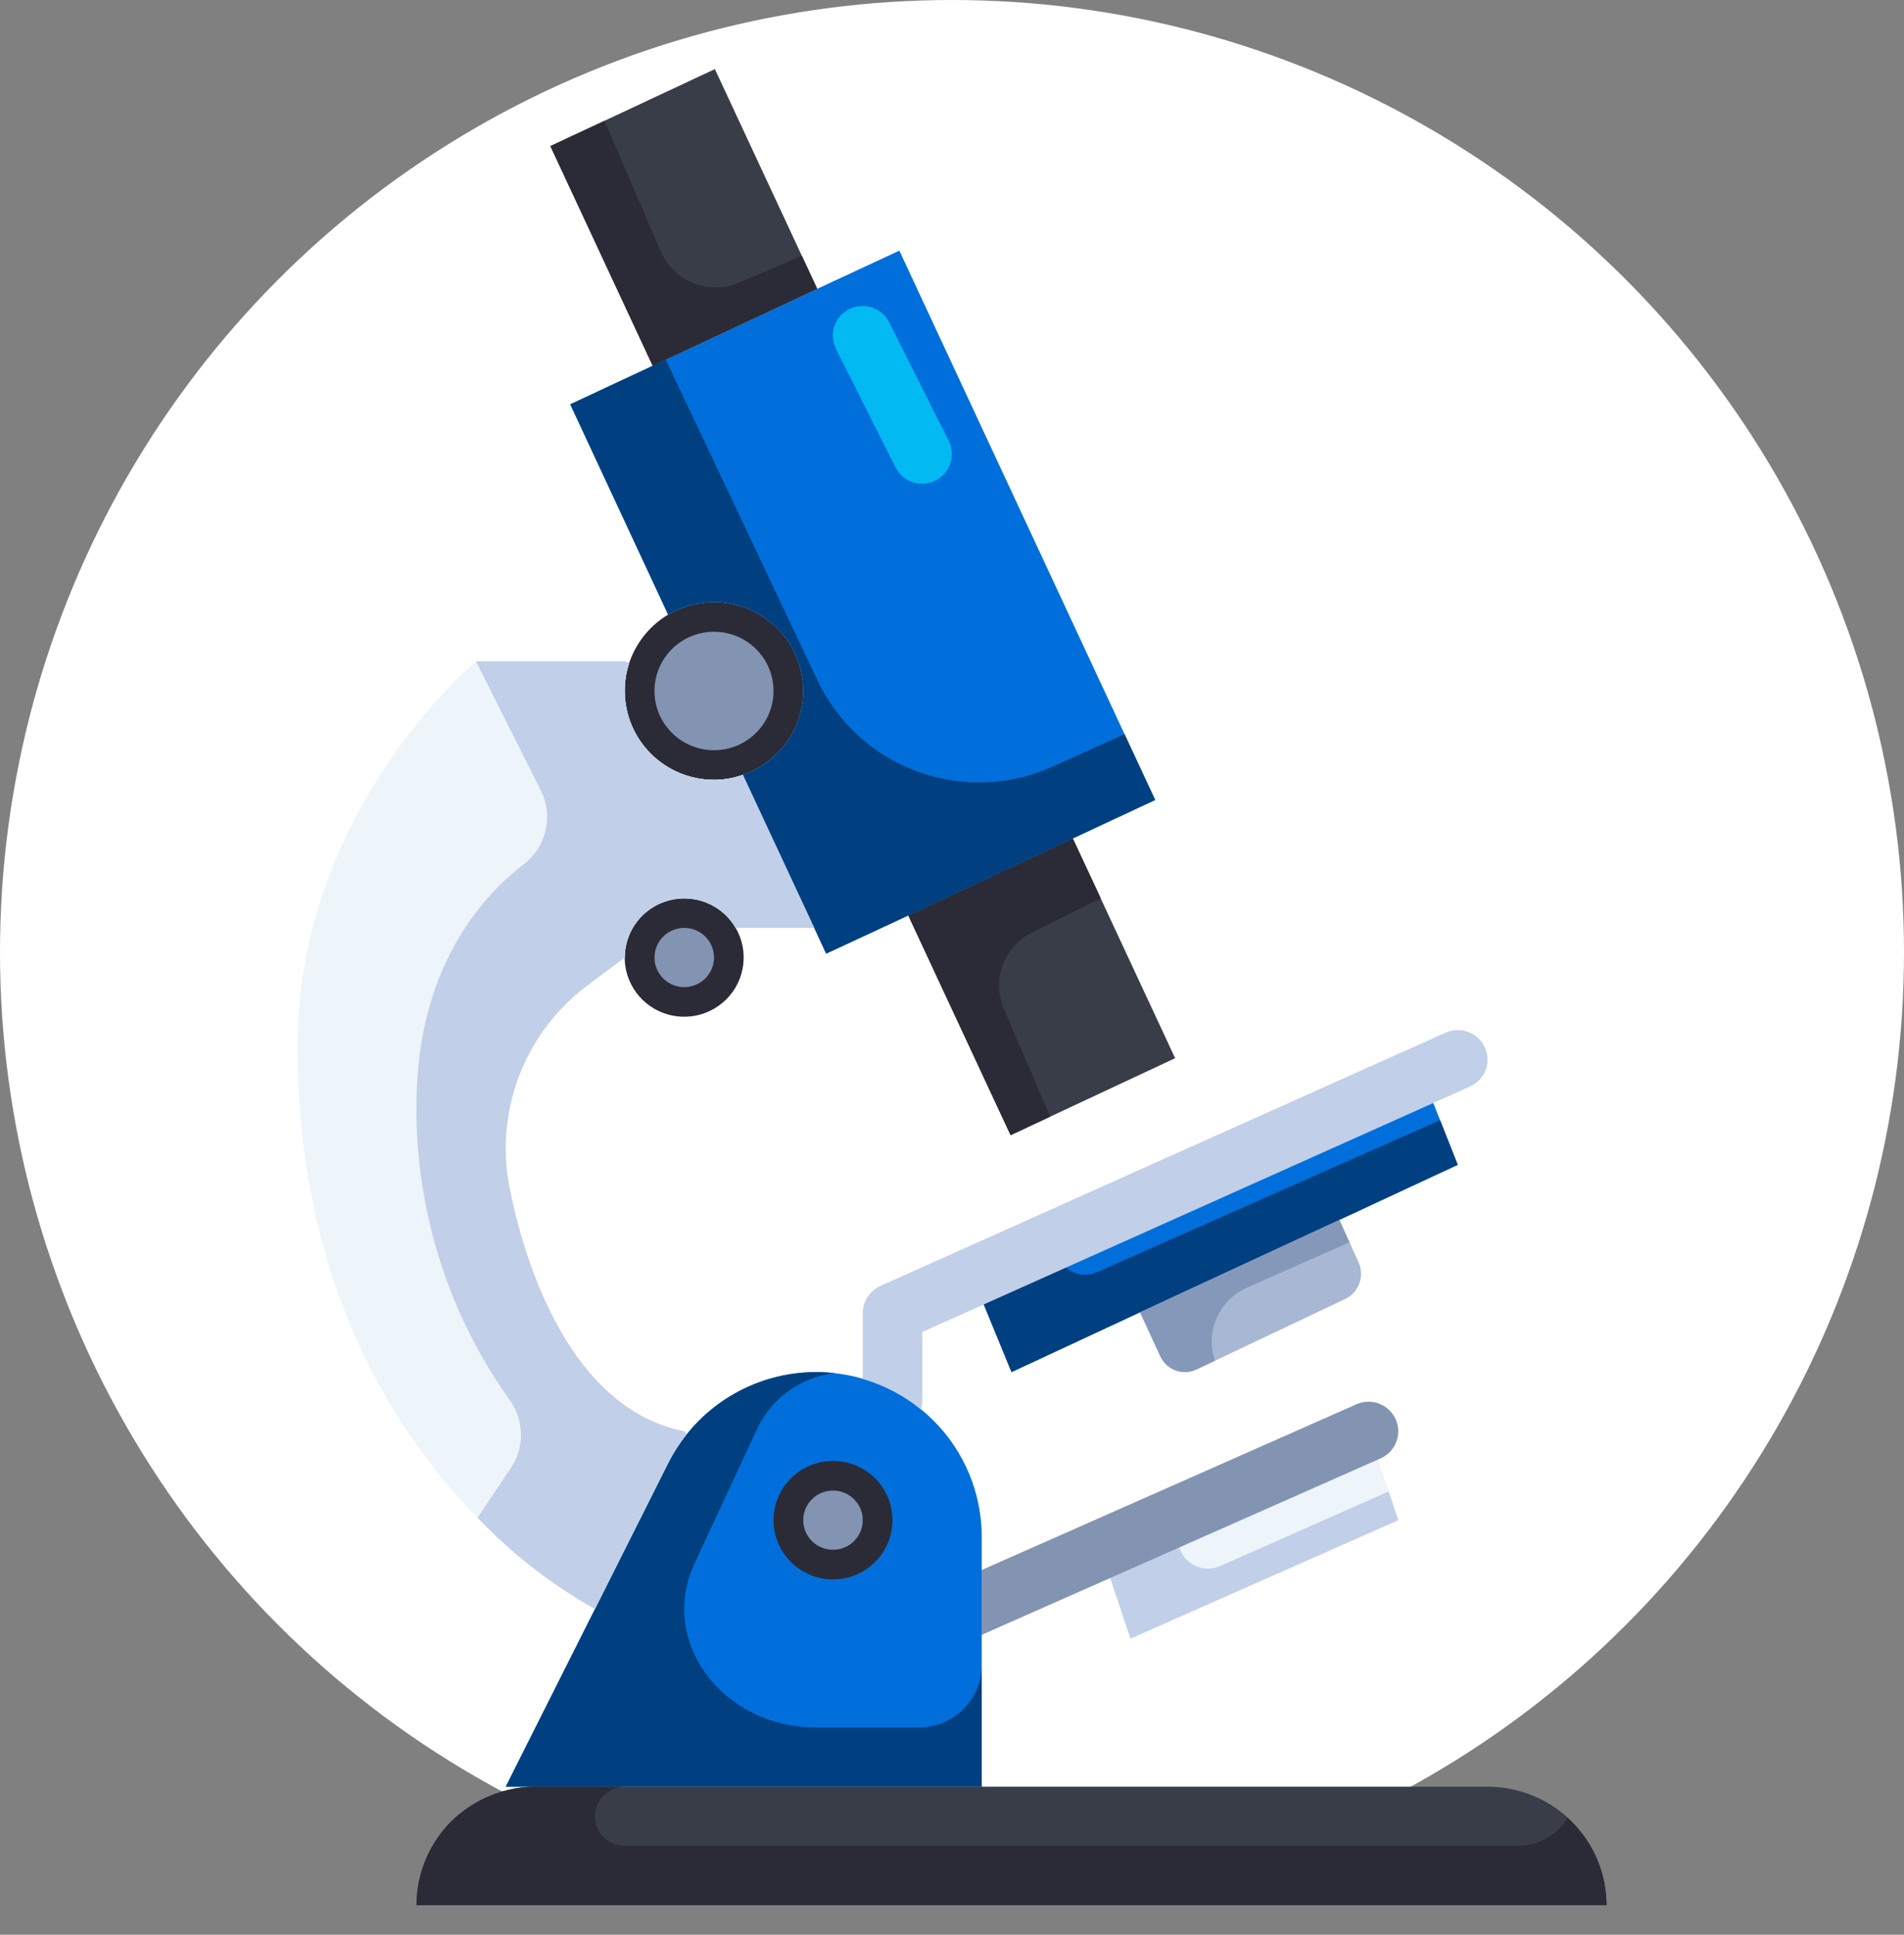 <svg width="63" height="64" viewBox="0 0 63 64" fill="none" xmlns="http://www.w3.org/2000/svg">
<rect x="0" y="0" width="63" height="64" fill="#808080" stroke="none"/>
<circle cx="31.5" cy="31.5" r="31.5" fill="white"/>
<path d="M16.734 59.102L22.112 48.4C22.567 47.495 23.266 46.734 24.131 46.202C24.996 45.669 25.992 45.388 27.009 45.388C28.461 45.388 29.854 45.962 30.881 46.984C31.907 48.005 32.484 49.391 32.484 50.836V59.102H16.734Z" fill="#006FDB"/>
<path d="M27.562 52.245C28.65 52.245 29.531 51.368 29.531 50.286C29.531 49.204 28.65 48.327 27.562 48.327C26.475 48.327 25.594 49.204 25.594 50.286C25.594 51.368 26.475 52.245 27.562 52.245Z" fill="#2B2B37"/>
<path d="M24.343 30.694C24.56 31.067 24.647 31.502 24.59 31.93C24.534 32.357 24.337 32.754 24.03 33.059C23.724 33.364 23.325 33.56 22.895 33.616C22.465 33.672 22.029 33.586 21.653 33.37C21.278 33.154 20.985 32.821 20.819 32.422C20.654 32.023 20.625 31.582 20.737 31.165C20.85 30.748 21.097 30.381 21.442 30.118C21.786 29.856 22.207 29.714 22.641 29.714C22.986 29.714 23.325 29.805 23.624 29.977C23.923 30.149 24.171 30.396 24.343 30.694ZM23.625 19.919C24.324 19.918 25 20.163 25.534 20.613C26.067 21.062 26.423 21.685 26.537 22.371C26.652 23.057 26.518 23.761 26.16 24.358C25.801 24.954 25.241 25.405 24.58 25.63C24.274 25.74 23.951 25.797 23.625 25.796C22.842 25.796 22.091 25.486 21.537 24.935C20.983 24.384 20.672 23.637 20.672 22.857C20.67 22.541 20.72 22.227 20.82 21.927C21.045 21.259 21.502 20.693 22.109 20.33C22.569 20.063 23.092 19.921 23.625 19.919Z" fill="#2B2B37"/>
<path d="M45.281 47.347L46.266 50.286L37.406 54.204L36.422 51.265L45.281 47.347ZM24.58 25.629L26.942 30.694H24.344C24.127 30.321 23.792 30.03 23.392 29.866C22.992 29.702 22.549 29.673 22.131 29.785C21.713 29.896 21.343 30.142 21.08 30.483C20.816 30.824 20.673 31.243 20.672 31.674L19.441 32.594C18.601 33.221 17.918 34.035 17.448 34.97C16.979 35.905 16.734 36.937 16.734 37.982C16.731 38.389 16.768 38.796 16.843 39.197C17.207 41.107 18.595 46.544 22.641 47.347L22.729 47.435C22.491 47.734 22.283 48.055 22.109 48.395L19.688 53.224C19.688 53.224 9.844 48.327 9.844 34.612C9.844 26.776 15.75 21.878 15.75 21.878H20.672L20.82 21.927C20.72 22.227 20.67 22.541 20.672 22.857C20.672 23.637 20.983 24.384 21.537 24.935C22.091 25.486 22.842 25.796 23.625 25.796C23.951 25.797 24.274 25.74 24.58 25.629Z" fill="#EDF4FA"/>
<path d="M44.947 41.744C45.05 41.964 45.063 42.215 44.982 42.444C44.901 42.673 44.733 42.862 44.513 42.968L39.592 45.3C39.484 45.351 39.367 45.38 39.248 45.386C39.129 45.391 39.009 45.373 38.897 45.332C38.785 45.291 38.683 45.228 38.596 45.147C38.509 45.065 38.439 44.967 38.391 44.859L37.721 43.409L44.316 40.353L44.947 41.744Z" fill="#A8B7D4"/>
<path d="M44.316 40.353L37.721 43.409L33.469 45.388L32.179 42.243L47.063 35.572L48.234 38.531L44.316 40.353Z" fill="#006FDB"/>
<path d="M23.654 2.286L27.041 9.554L21.597 12.101L18.211 4.833L23.654 2.286ZM35.497 27.736L38.883 35.004L33.439 37.551L30.053 30.282L35.497 27.736ZM53.156 63.02H13.781C13.783 61.981 14.197 60.985 14.933 60.248C15.441 59.75 16.073 59.395 16.764 59.22C17.076 59.141 17.397 59.101 17.719 59.102H49.219C50.263 59.102 51.265 59.515 52.003 60.25C52.741 60.985 53.156 61.981 53.156 63.02Z" fill="#393D48"/>
<path d="M24.58 25.629C25.241 25.405 25.801 24.954 26.16 24.358C26.518 23.761 26.652 23.057 26.537 22.371C26.423 21.685 26.067 21.062 25.534 20.613C25 20.163 24.324 19.917 23.625 19.918C23.092 19.921 22.569 20.063 22.109 20.33L18.87 13.375L21.597 12.101L27.041 9.554L29.758 8.291L38.223 26.462L35.497 27.735L30.053 30.282L27.336 31.546L26.942 30.694L24.58 25.629Z" fill="#006FDB"/>
<path d="M24.45 9.351C23.97 9.555 23.428 9.562 22.943 9.369C22.459 9.176 22.071 8.799 21.865 8.322L20.002 3.995L18.211 4.833L21.597 12.101L27.041 9.554L26.532 8.463L24.45 9.351ZM34.145 30.848L36.422 29.714L35.497 27.735L30.053 30.282L33.439 37.551L34.751 36.937L33.216 33.371C33.018 32.912 33.004 32.395 33.177 31.926C33.35 31.457 33.696 31.071 34.145 30.848Z" fill="#2B2B37"/>
<path d="M34.838 25.355C33.424 25.995 31.814 26.054 30.357 25.521C28.899 24.988 27.711 23.905 27.05 22.507L22.029 11.898L21.594 12.101L18.868 13.375L22.106 20.33C22.567 20.062 23.091 19.921 23.625 19.919C24.324 19.918 25 20.163 25.534 20.613C26.067 21.062 26.423 21.685 26.537 22.371C26.652 23.057 26.518 23.761 26.16 24.358C25.801 24.955 25.241 25.405 24.58 25.63L26.942 30.694L27.336 31.546L30.053 30.283L35.497 27.736L38.223 26.462L37.209 24.283L34.838 25.355Z" fill="#004080"/>
<path d="M30.516 16C30.332 16.001 30.151 15.951 29.995 15.855C29.838 15.759 29.712 15.622 29.63 15.458L27.661 11.54C27.544 11.307 27.525 11.038 27.608 10.792C27.691 10.545 27.868 10.341 28.102 10.225C28.336 10.109 28.606 10.09 28.854 10.172C29.102 10.255 29.306 10.432 29.423 10.664L31.392 14.583C31.466 14.732 31.502 14.897 31.495 15.063C31.487 15.23 31.437 15.392 31.35 15.534C31.262 15.675 31.139 15.793 30.993 15.874C30.847 15.956 30.683 15.999 30.516 16Z" fill="#02B9F2"/>
<path d="M36.291 42.086C36.06 42.184 35.8 42.191 35.564 42.105C35.328 42.019 35.134 41.847 35.022 41.623L34.754 41.089L32.179 42.243L33.469 45.388L37.721 43.409L44.316 40.353L48.234 38.531L47.649 37.053L36.291 42.086Z" fill="#004080"/>
<path d="M41.258 42.596L44.652 41.094L44.316 40.353L37.721 43.409L38.391 44.859C38.439 44.967 38.509 45.065 38.596 45.147C38.683 45.228 38.785 45.291 38.897 45.332C39.009 45.373 39.129 45.391 39.248 45.386C39.367 45.38 39.484 45.351 39.592 45.3L40.201 45.011C40.042 44.549 40.063 44.046 40.259 43.599C40.454 43.152 40.811 42.794 41.258 42.596Z" fill="#8698BA"/>
<path d="M40.366 51.807C40.241 51.862 40.105 51.891 39.967 51.891C39.83 51.891 39.694 51.863 39.568 51.807C39.443 51.752 39.33 51.671 39.238 51.57C39.146 51.468 39.076 51.349 39.032 51.219L38.709 50.252L36.422 51.265L37.406 54.204L46.266 50.286L45.948 49.337L40.366 51.807Z" fill="#C1CFE8"/>
<path d="M23.625 24.816C24.712 24.816 25.594 23.939 25.594 22.857C25.594 21.775 24.712 20.898 23.625 20.898C22.538 20.898 21.656 21.775 21.656 22.857C21.656 23.939 22.538 24.816 23.625 24.816Z" fill="#8394B2"/>
<path d="M22.641 32.653C23.184 32.653 23.625 32.215 23.625 31.674C23.625 31.133 23.184 30.694 22.641 30.694C22.097 30.694 21.656 31.133 21.656 31.674C21.656 32.215 22.097 32.653 22.641 32.653Z" fill="#8394B2"/>
<path d="M27.562 51.265C28.106 51.265 28.547 50.827 28.547 50.286C28.547 49.745 28.106 49.306 27.562 49.306C27.019 49.306 26.578 49.745 26.578 50.286C26.578 50.827 27.019 51.265 27.562 51.265Z" fill="#8394B2"/>
<path d="M30.298 57.143H27.018C23.898 57.143 21.781 54.302 22.982 51.718L25.085 47.196C25.325 46.715 25.682 46.3 26.123 45.99C26.565 45.681 27.077 45.485 27.614 45.422C27.413 45.4 27.211 45.388 27.009 45.388C25.992 45.388 24.996 45.669 24.131 46.202C23.266 46.734 22.567 47.495 22.112 48.4L16.734 59.102H32.484V55.184C32.454 55.731 32.207 56.245 31.797 56.612C31.388 56.979 30.849 57.17 30.298 57.143Z" fill="#004080"/>
<path d="M51.868 60.139C51.692 60.42 51.447 60.653 51.156 60.815C50.864 60.976 50.536 61.061 50.203 61.061H20.672C20.411 61.061 20.16 60.958 19.976 60.774C19.791 60.591 19.688 60.342 19.688 60.082C19.688 59.822 19.791 59.573 19.976 59.389C20.16 59.205 20.411 59.102 20.672 59.102H17.719C17.397 59.101 17.076 59.141 16.764 59.22C16.073 59.395 15.441 59.75 14.933 60.248C14.197 60.985 13.783 61.981 13.781 63.02H53.156C53.155 62.477 53.04 61.94 52.818 61.444C52.596 60.947 52.273 60.503 51.868 60.139Z" fill="#2B2B37"/>
<path d="M24.58 25.629C24.274 25.74 23.951 25.797 23.625 25.796C22.842 25.796 22.091 25.486 21.537 24.935C20.983 24.384 20.672 23.637 20.672 22.857C20.67 22.541 20.72 22.227 20.82 21.927L20.672 21.878H15.75L17.904 26.165C18.105 26.576 18.156 27.044 18.049 27.489C17.941 27.934 17.681 28.327 17.313 28.602C15.86 29.727 13.781 32.114 13.781 36.571C13.755 40.062 14.835 43.471 16.868 46.315C17.104 46.644 17.233 47.037 17.238 47.441C17.243 47.844 17.123 48.24 16.896 48.574L15.804 50.205C16.938 51.401 18.247 52.419 19.688 53.224L22.109 48.395C22.283 48.055 22.491 47.734 22.729 47.435L22.641 47.347C18.595 46.544 17.207 41.107 16.843 39.197C16.768 38.796 16.731 38.389 16.734 37.982C16.734 36.937 16.979 35.905 17.448 34.97C17.918 34.035 18.601 33.221 19.441 32.594L20.672 31.674C20.673 31.243 20.816 30.824 21.08 30.483C21.343 30.142 21.713 29.896 22.131 29.785C22.549 29.673 22.992 29.702 23.392 29.866C23.792 30.03 24.126 30.321 24.344 30.694H26.942L24.58 25.629ZM49.133 34.65C49.026 34.413 48.828 34.228 48.584 34.137C48.34 34.045 48.07 34.053 47.832 34.16L29.129 42.539C28.956 42.616 28.809 42.741 28.706 42.899C28.603 43.056 28.548 43.24 28.547 43.429V45.609C29.247 45.813 29.9 46.154 30.466 46.612C30.493 46.533 30.51 46.451 30.516 46.367V44.061L48.637 35.944C48.755 35.892 48.861 35.817 48.95 35.723C49.039 35.63 49.109 35.52 49.155 35.399C49.201 35.279 49.223 35.151 49.219 35.022C49.215 34.894 49.186 34.767 49.133 34.65Z" fill="#C1CFE8"/>
<path d="M45.681 48.242C45.799 48.19 45.906 48.115 45.995 48.022C46.084 47.929 46.154 47.819 46.2 47.699C46.246 47.579 46.269 47.451 46.265 47.322C46.262 47.194 46.233 47.067 46.181 46.949C46.129 46.832 46.053 46.726 45.959 46.637C45.866 46.548 45.755 46.479 45.635 46.433C45.514 46.386 45.386 46.364 45.256 46.368C45.127 46.371 45 46.399 44.882 46.452L32.484 51.934V54.079L45.681 48.242Z" fill="#8394B2"/>
</svg>
